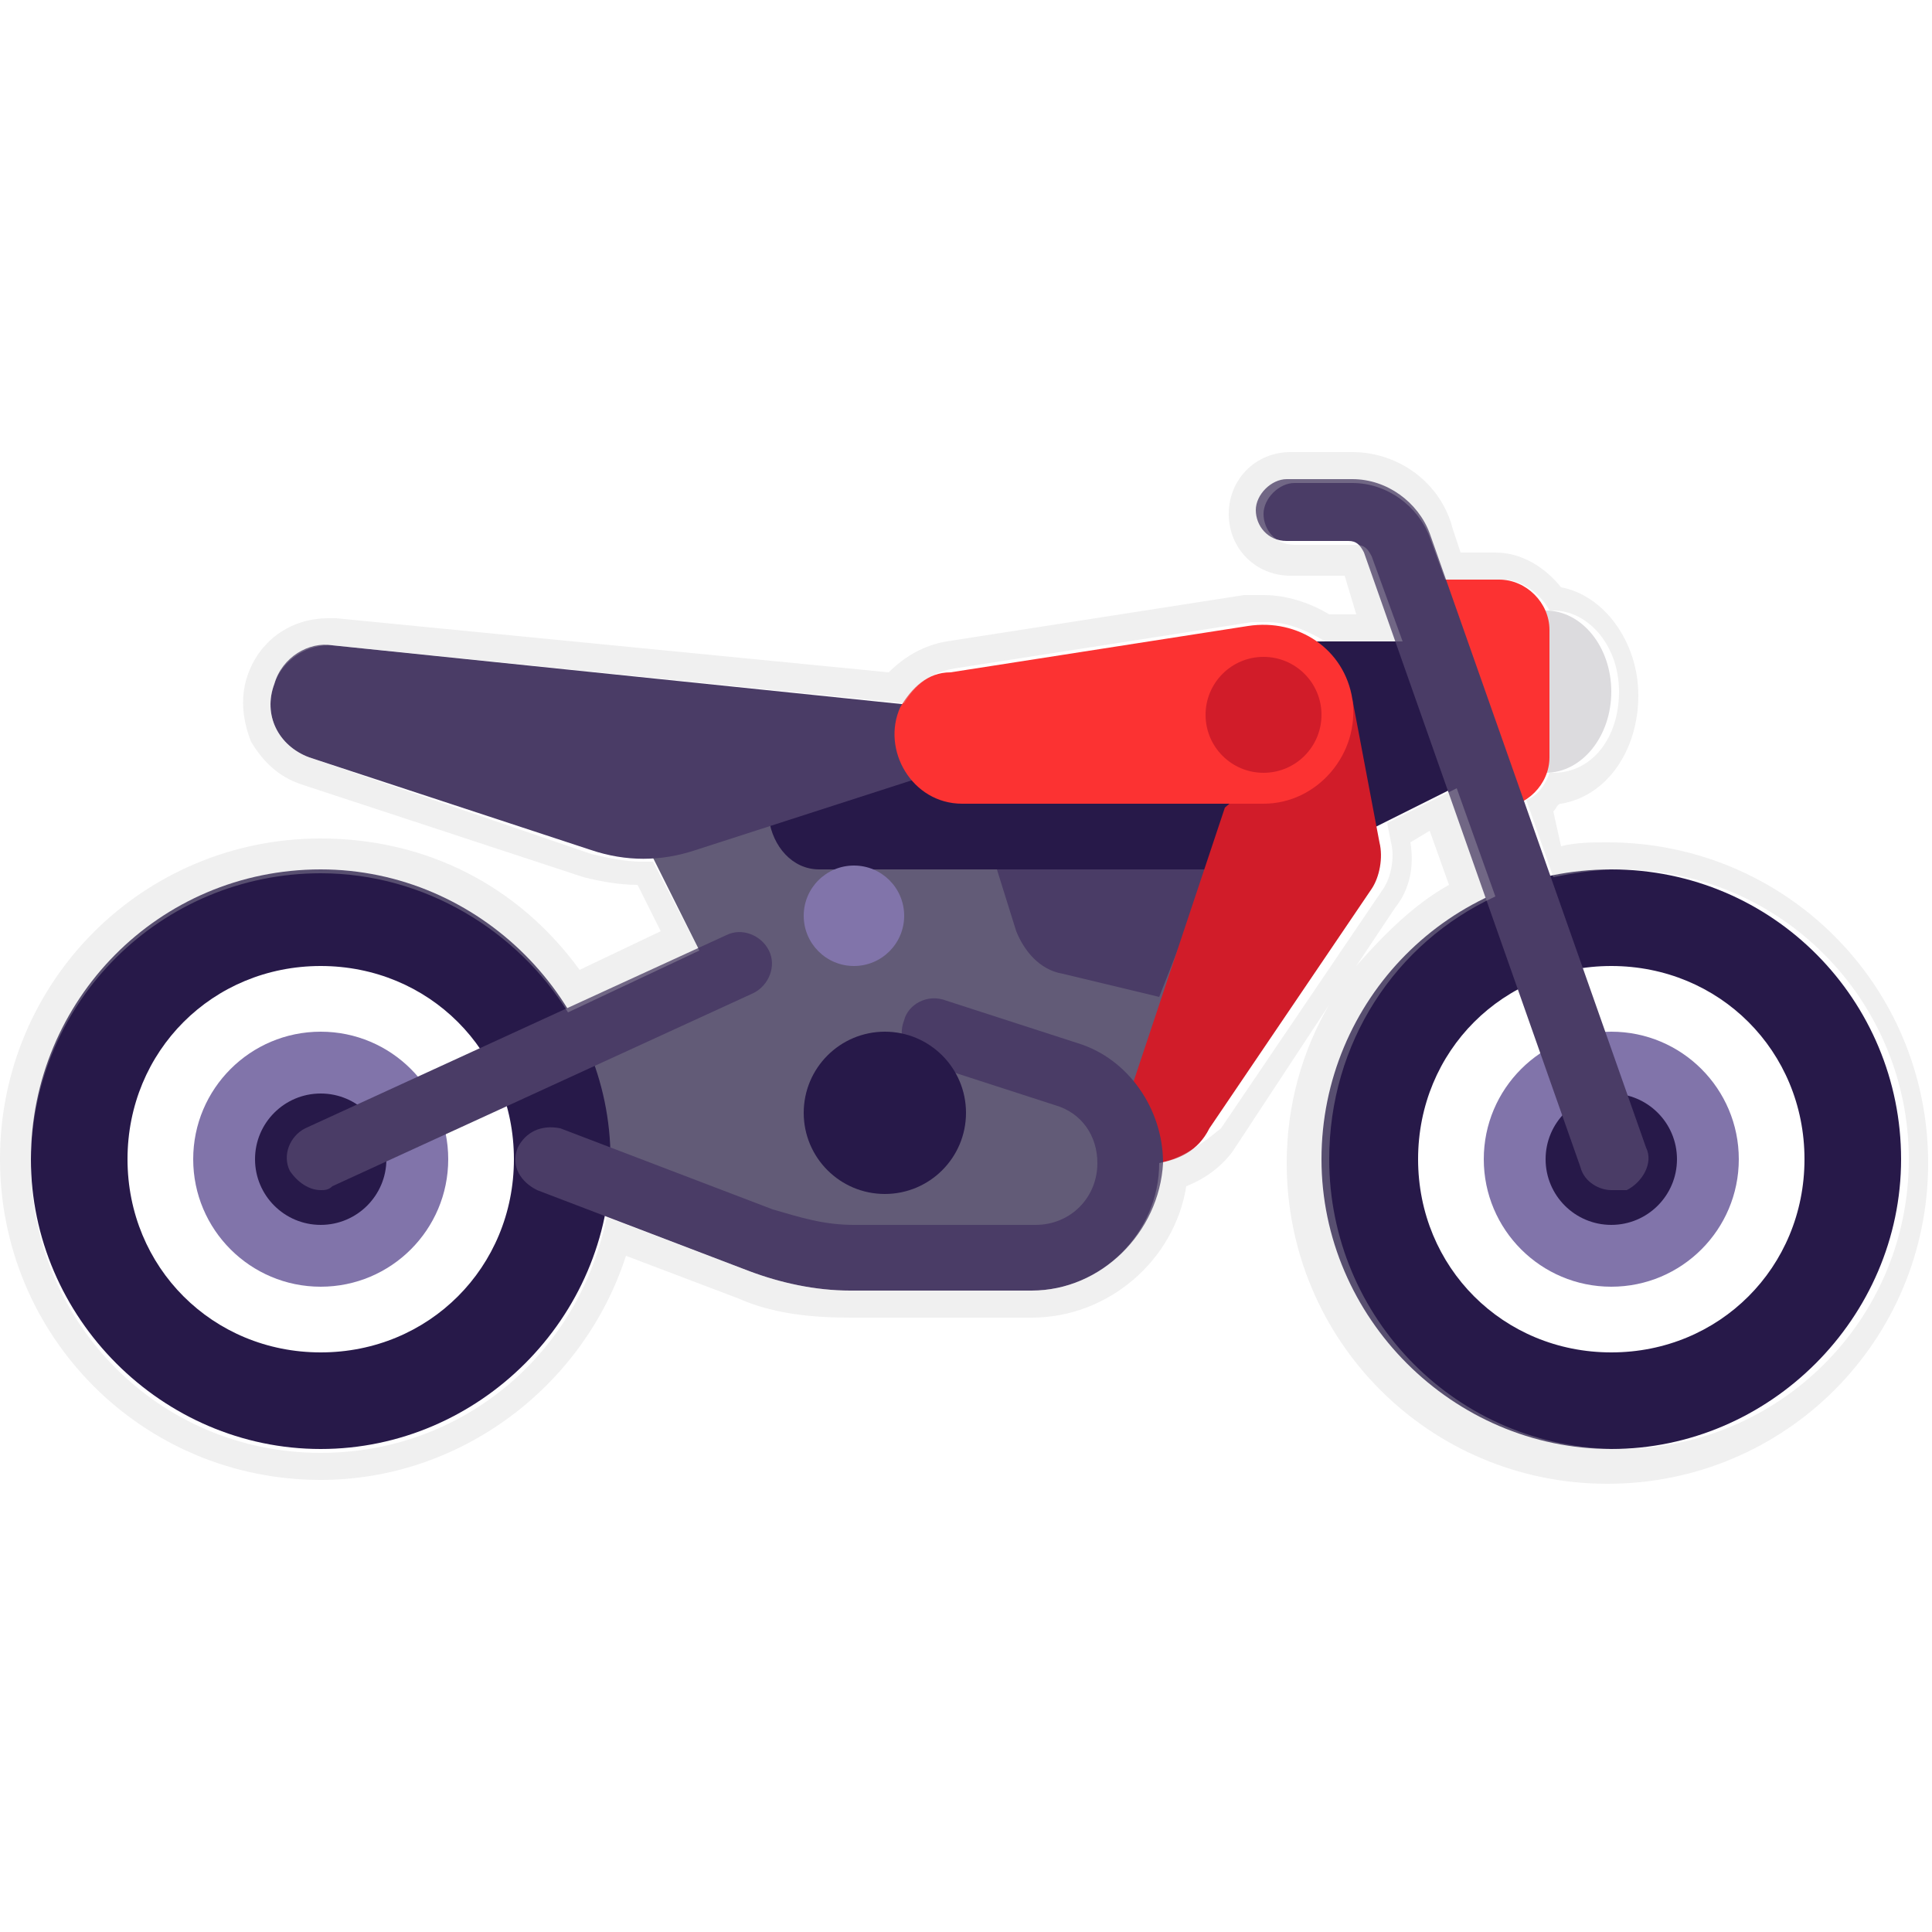 <?xml version="1.0" encoding="utf-8"?>
<!-- Generator: Adobe Illustrator 19.2.1, SVG Export Plug-In . SVG Version: 6.00 Build 0)  -->
<svg version="1.1" id="Layer_1" xmlns="http://www.w3.org/2000/svg" xmlns:xlink="http://www.w3.org/1999/xlink" x="0px" y="0px"
	 viewBox="0 0 50 50" style="enable-background:new 0 0 50 50;" xml:space="preserve">
<style type="text/css">
	.st0{fill:#271949;}
	.st1{fill:#DCDBDE;}
	.st2{fill:#FC3232;}
	.st3{fill:#625B77;}
	.st4{fill:#4A3C66;}
	.st5{fill:#D11C29;}
	.st6{fill:#8174AA;}
	.st7{opacity:0.3;}
	.st8{fill:#CCCCCC;}
</style>
<g>
	<g>
		<polygon class="st0" points="38.4,20 35,21.7 33.4,16.6 36.7,16.6 		"/>
		<ellipse class="st1" cx="40" cy="17.9" rx="1.7" ry="2.1"/>
		<path class="st2" d="M36.7,15h2.1c0.7,0,1.3,0.6,1.3,1.3v3.3c0,0.7-0.6,1.3-1.3,1.3h-0.4L36.7,15z"/>
		<polygon class="st3" points="31.7,20 15.8,20 18.3,25 15,27.5 14.1,30 20.8,32.5 27.5,32.5 29.2,30 30,30 31.7,24.2 		"/>
		<path class="st0" d="M21.2,22.5h10c0.7,0,1.3-0.6,1.3-1.3l0,0c0-0.7-0.6-1.3-1.3-1.3h-10c-0.7,0-1.3,0.6-1.3,1.3l0,0
			C20,21.9,20.5,22.5,21.2,22.5z"/>
		<path class="st4" d="M25.8,22.5l0.5,1.6c0.2,0.5,0.6,1,1.2,1.1l2.5,0.6l1.3-3.3L25.8,22.5L25.8,22.5z"/>
		<path class="st5" d="M35,18.1l0.7,3.7c0.1,0.4,0,0.9-0.2,1.2l-4.2,6.2C31,29.8,30.5,30,30,30.1h-0.8v-1.7l2.5-7.5L35,18.1z"/>
		<path class="st0" d="M8.3,22.5c-4.2,0-7.5,3.4-7.5,7.5s3.4,7.5,7.5,7.5s7.5-3.4,7.5-7.5S12.4,22.5,8.3,22.5z M8.3,35
			c-2.8,0-5-2.2-5-5s2.2-5,5-5s5,2.2,5,5S11.1,35,8.3,35z"/>
		<circle class="st6" cx="8.3" cy="30" r="3.3"/>
		<g>
			<circle class="st0" cx="8.3" cy="30" r="1.7"/>
			<path class="st0" d="M41.7,22.5c-4.2,0-7.5,3.4-7.5,7.5s3.4,7.5,7.5,7.5s7.5-3.4,7.5-7.5S45.9,22.5,41.7,22.5z M41.7,35
				c-2.8,0-5-2.2-5-5s2.2-5,5-5s5,2.2,5,5S44.5,35,41.7,35z"/>
		</g>
		<circle class="st6" cx="41.7" cy="30" r="3.3"/>
		<circle class="st0" cx="41.7" cy="30" r="1.7"/>
		<g>
			<path class="st4" d="M41.7,30.8c-0.3,0-0.7-0.2-0.8-0.6l-5.6-15.9c-0.1-0.2-0.2-0.3-0.4-0.3h-1.6c-0.5,0-0.8-0.4-0.8-0.8
				s0.4-0.8,0.8-0.8H35c0.9,0,1.7,0.6,2,1.4l5.6,15.9c0.2,0.4-0.1,0.9-0.5,1.1C41.9,30.8,41.8,30.8,41.7,30.8z"/>
			<path class="st4" d="M8.3,30.8c-0.3,0-0.6-0.2-0.8-0.5c-0.2-0.4,0-0.9,0.4-1.1l10.9-5c0.4-0.2,0.9,0,1.1,0.4s0,0.9-0.4,1.1
				l-10.9,5C8.5,30.8,8.4,30.8,8.3,30.8z"/>
			<path class="st4" d="M24.2,20L18,22c-0.9,0.3-1.8,0.3-2.7,0L8,19.6c-0.8-0.3-1.2-1.1-0.9-1.9l0,0c0.2-0.7,0.9-1.1,1.5-1l15.5,1.6
				L24.2,20L24.2,20z"/>
		</g>
		<path class="st2" d="M35,18.1L35,18.1c0.2,1.4-0.9,2.7-2.3,2.7h-7.8c-1.3,0-2.1-1.4-1.6-2.5l0,0c0.3-0.5,0.7-0.9,1.3-0.9l7.7-1.2
			C33.6,16,34.8,16.8,35,18.1z"/>
		<path class="st4" d="M26.7,33.4H22c-0.9,0-1.8-0.2-2.6-0.5l-5.5-2.1c-0.4-0.2-0.7-0.6-0.5-1.1c0.2-0.4,0.6-0.6,1.1-0.5l5.5,2.1
			c0.7,0.2,1.3,0.4,2.1,0.4h4.7c0.9,0,1.6-0.7,1.6-1.6c0-0.7-0.4-1.3-1.1-1.5l-3.4-1.1c-0.4-0.1-0.7-0.6-0.5-1.1
			c0.1-0.4,0.6-0.7,1.1-0.5l3.4,1.1c1.3,0.4,2.2,1.7,2.2,3.1C30,31.9,28.5,33.4,26.7,33.4z"/>
		<circle class="st0" cx="22.9" cy="28.8" r="2.1"/>
		<circle class="st6" cx="22.1" cy="23.7" r="1.3"/>
		<circle class="st5" cx="32.7" cy="18.5" r="1.5"/>
	</g>
	<g class="st7">
		<path class="st8" d="M35,12.5c0.9,0,1.7,0.6,2,1.4l0.4,1.1h1.5c0.5,0,1,0.4,1.2,0.8h0.1c0.9,0,1.7,0.9,1.7,2.1
			c0,1.2-0.7,2.1-1.7,2.1h-0.1c-0.1,0.3-0.3,0.6-0.6,0.7l0.7,2c0.5-0.1,1.1-0.2,1.7-0.2c4.2,0,7.5,3.4,7.5,7.5
			c0,4.2-3.4,7.5-7.5,7.5c-4.2,0-7.5-3.4-7.5-7.5c0-3,1.7-5.6,4.3-6.8l-1-2.8l-1.8,0.9l0.1,0.5c0.1,0.4,0,0.9-0.2,1.2l-4.2,6.2
			C31,29.7,30.5,30,30,30.1l0,0c0,1.8-1.5,3.3-3.3,3.3H22c-0.9,0-1.8-0.2-2.6-0.5l-3.7-1.4C15,35,12,37.6,8.3,37.6
			c-4.2,0-7.5-3.4-7.5-7.5c0-4.2,3.4-7.5,7.5-7.5c2.7,0,5.1,1.5,6.4,3.6l3.4-1.6l-1.2-2.3c-0.1,0-0.2,0-0.3,0
			c-0.4,0-0.9-0.1-1.3-0.2L8,19.6c-0.8-0.3-1.2-1.1-0.9-1.9c0.2-0.6,0.8-1,1.4-1h0.1l14.8,1.5c0.3-0.5,0.7-0.8,1.3-0.9l7.7-1.2
			c0.1,0,0.2,0,0.4,0c0.5,0,1,0.2,1.5,0.5h2l-0.8-2.2c-0.1-0.2-0.2-0.3-0.4-0.3h-1.6c-0.5,0-0.8-0.4-0.8-0.8s0.4-0.8,0.8-0.8H35
			 M35,11.7h-1.6c-0.9,0-1.6,0.7-1.6,1.6c0,0.9,0.7,1.6,1.6,1.6h1.4l0.3,1h-0.7c-0.5-0.3-1.1-0.5-1.7-0.5c-0.2,0-0.3,0-0.5,0
			l-7.7,1.2c-0.6,0.1-1.1,0.4-1.5,0.8L8.7,16c-0.1,0-0.1,0-0.2,0c-1,0-1.8,0.6-2.1,1.5c-0.2,0.6-0.1,1.2,0.1,1.7
			c0.3,0.5,0.7,0.9,1.3,1.1l7.3,2.4c0.4,0.1,0.9,0.2,1.4,0.2l0.6,1.2l-2.1,1c-1.6-2.2-4-3.4-6.7-3.4C3.7,21.7,0,25.4,0,30
			s3.7,8.3,8.3,8.3c3.6,0,6.8-2.4,7.9-5.8l2.9,1.1C20,34,21,34.1,22,34.1h4.7c2,0,3.7-1.5,4-3.4c0.5-0.2,0.9-0.5,1.2-0.9l2.5-3.8
			c-0.7,1.2-1.1,2.6-1.1,4.1c0,4.6,3.7,8.3,8.3,8.3s8.3-3.7,8.3-8.3s-3.7-8.3-8.3-8.3c-0.4,0-0.8,0-1.2,0.1L40.2,21
			c0.1-0.1,0.1-0.2,0.2-0.2c1.2-0.2,2-1.4,2-2.8s-0.9-2.6-2-2.8c-0.4-0.5-1-0.9-1.7-0.9h-0.9l-0.2-0.6C37.3,12.5,36.2,11.7,35,11.7
			L35,11.7z M36.5,21.8l0.5-0.3l0.5,1.4c-0.9,0.5-1.7,1.3-2.4,2.1l1-1.5C36.5,23,36.6,22.4,36.5,21.8L36.5,21.8z"/>
	</g>
</g>
</svg>
